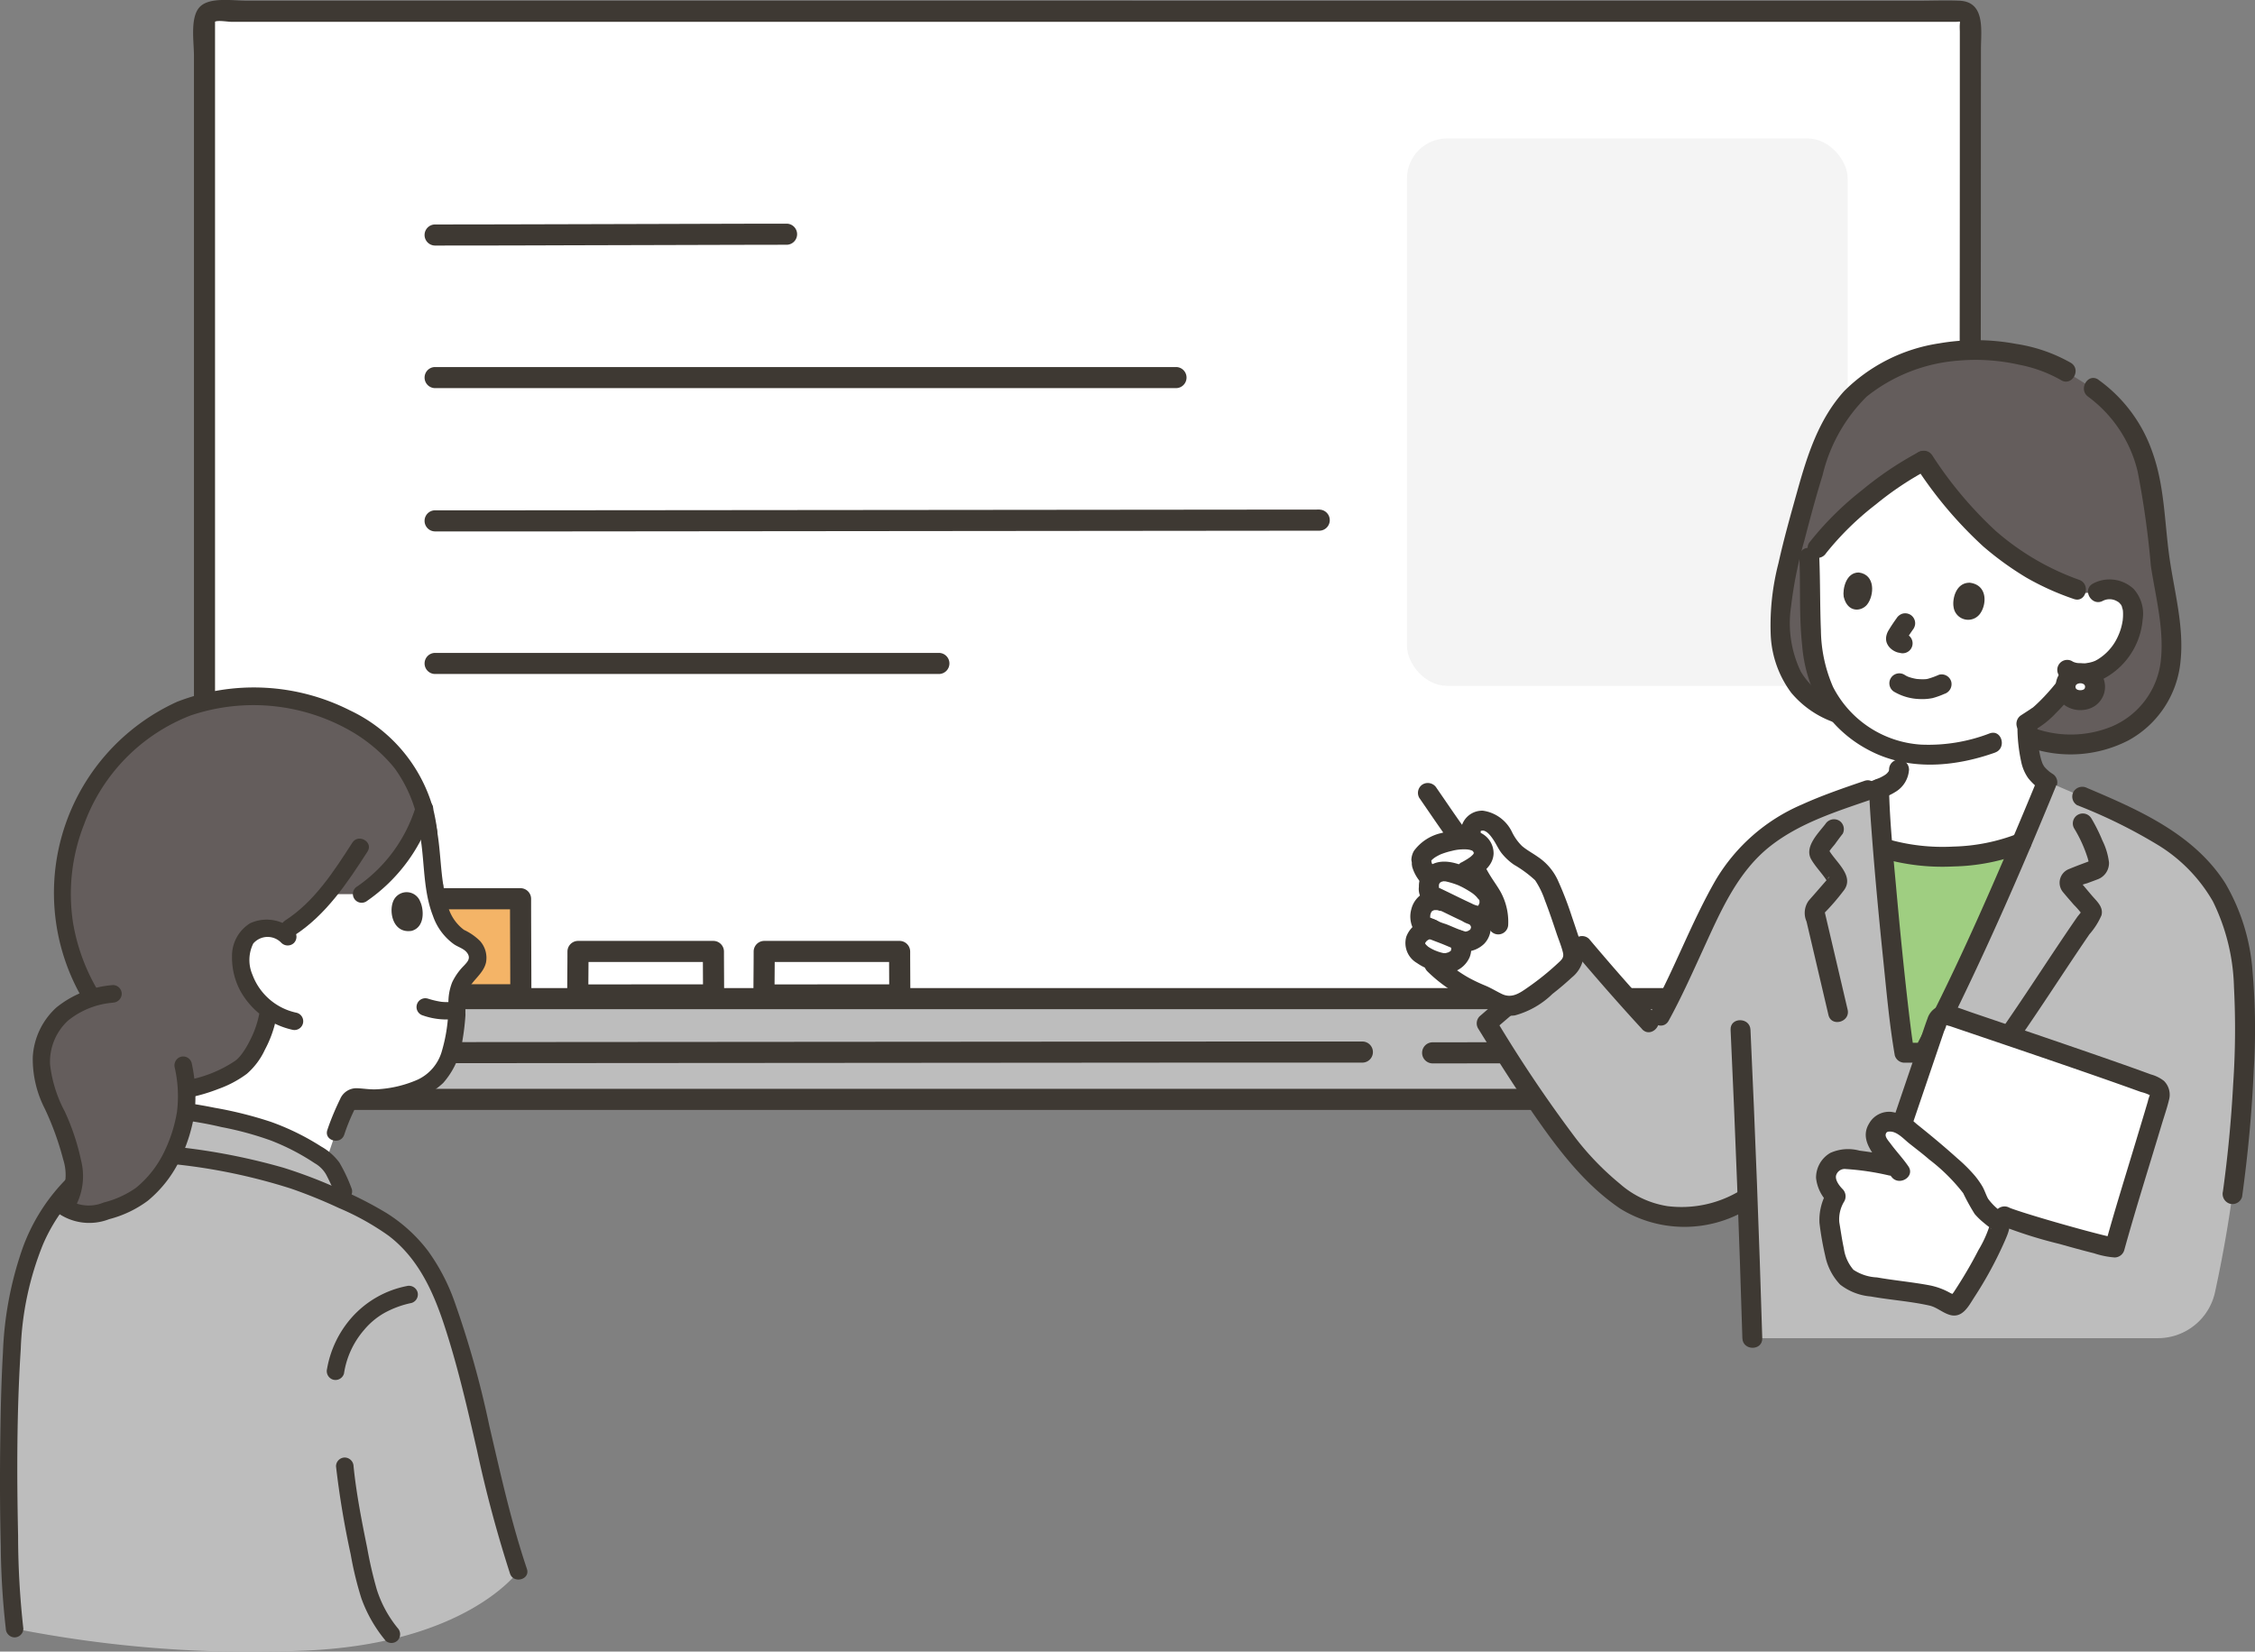 <svg xmlns="http://www.w3.org/2000/svg" width="168.856" height="123.705" viewBox="0 0 168.856 123.705">
  <rect x="0" y="0" width="168.856" height="123.705" fill="#808080" stroke="none"/>
  <g id="グループ_227" data-name="グループ 227" transform="translate(10747.355 -16294.994)">
    <path id="パス_2557" data-name="パス 2557" d="M37.492,197,138.4,197c0-2.246,0-4.784,0-7.541l-136.376.005c0,2.128-.032.36-.032,3.926H6.01c-.008.578-.017,1.722-.017,3.618l31.5,0Z" transform="translate(-10738.257 16180.337)" fill="#bdbdbd"/>
    <path id="パス_2558" data-name="パス 2558" d="M13.552,2.118h-.133a.747.747,0,0,0-.748.748V76.077c20.93,0,111.853,0,132.2,0,.011-23.441.032-68.044.035-73.218a.745.745,0,0,0-.746-.748l-130.6.011Z" transform="translate(-10744.714 16293.719)" fill="#fff"/>
    <path id="パス_2559" data-name="パス 2559" d="M12.154,74.784V2.066c0-.093,0-.188,0-.28-.006-.126.023-.178-.021-.152.222-.135.966,0,1.231,0H142.537c.289,0,.293-.095.268.172-.019.2,0,.417,0,.621q0,.869,0,1.739,0,2.556,0,5.112,0,7.641-.009,15.281-.005,9.373-.011,18.746-.006,9.168-.012,18.336,0,3.784-.005,7.568a.79.79,0,0,0,1.579,0q.006-8.463.011-16.926.006-9.607.012-19.213.005-8.758.01-17.516,0-5.935.007-11.871c0-1.376.353-3.545-1.605-3.628-1.018-.043-2.047,0-3.066,0H88.372L72,.05H14.471c-.984,0-2.705-.284-3.443.453-.763.763-.453,2.627-.453,3.636v70.64a.79.79,0,0,0,1.579,0Z" transform="translate(-10743.407 16294.993)" fill="#3e3933"/>
    <path id="パス_2560" data-name="パス 2560" d="M125.811,187.456H.822a.8.8,0,0,0-.79.79c0,1.309-.032,2.617-.032,3.926a.8.8,0,0,0,.79.79H4.8l-.79-.79c-.017,1.206-.017,2.412-.017,3.618a.8.8,0,0,0,.79.79H129.086a.79.79,0,0,0,0-1.579H4.781l.79.79c0-1.206,0-2.412.017-3.618a.8.8,0,0,0-.79-.79H.79l.79.79c0-1.309.031-2.617.032-3.926l-.79.79h124.99a.79.79,0,0,0,0-1.579Z" transform="translate(-10737.045 16181.548)" fill="#3e3933"/>
    <path id="パス_2561" data-name="パス 2561" d="M83.471,183.756c0-1.965.017-2.084.017-3.256,2.515,0,6.654,0,10.14,0,0,1.52.012,2.187.012,3.254-2.072,0-6.937.005-10.169.005Z" transform="translate(-10787.561 16185.759)" fill="#fff"/>
    <path id="パス_2562" data-name="パス 2562" d="M118.788,183.756c0-1.965.017-2.084.017-3.256,2.515,0,6.654,0,10.14,0,0,1.52.012,2.187.012,3.254-2.072,0-6.937.005-10.169.005Z" transform="translate(-10808.935 16185.759)" fill="#fff"/>
    <path id="パス_2563" data-name="パス 2563" d="M103.769,197.6l-3.008,0-6.262,0-8.687.006-10.364.008-11.271.008-11.459.009-10.771.008-9.365.007-7.19,0-4.245,0h-.505a.79.79,0,0,0,0,1.579l3.4,0,6.571,0,8.909-.006,10.5-.008,11.324-.008,11.427-.009,10.654-.008,9.164-.007,6.9,0,3.873,0h.4a.79.79,0,0,0,0-1.579Z" transform="translate(-10749.076 16175.406)" fill="#3e3933"/>
    <path id="パス_2624" data-name="パス 2624" d="M76.174,197.668H20.642a.79.79,0,0,0,0,1.579H76.174a.79.79,0,0,0,0-1.579Z" transform="translate(-10735.442 16124.818)" fill="#3e3933"/>
    <path id="パス_2626" data-name="パス 2626" d="M58.418,197.668H20.642a.79.79,0,0,0,0,1.579H58.418a.79.79,0,0,0,0-1.579Z" transform="translate(-10735.442 16146.23)" fill="#3e3933"/>
    <path id="パス_2625" data-name="パス 2625" d="M86.9,197.6c-1,0-51.2.049-61.509.056l-4.245,0h-.505a.79.79,0,0,0,0,1.579l3.4,0,6.571,0,55.887-.053h.4a.79.79,0,0,0,0-1.579Z" transform="translate(-10735.442 16135.562)" fill="#3e3933"/>
    <path id="パス_2564" data-name="パス 2564" d="M270.754,197.6c-3.04,0-6.08.012-9.12.02q-6.12.017-12.24.032-2.512.005-5.024.007a.79.79,0,0,0,0,1.579q5.091,0,10.181-.02,5.974-.015,11.947-.032,2.128-.005,4.255-.008A.79.79,0,0,0,270.754,197.6Z" transform="translate(-10884.475 16175.406)" fill="#3e3933"/>
    <path id="パス_2623" data-name="パス 2623" d="M270.754,197.6c-3.04,0-6.08.012-9.12.02q-6.12.017-12.24.032-2.512.005-5.024.007a.79.79,0,0,0,0,1.579q5.091,0,10.181-.02,5.974-.015,11.947-.032,2.128-.005,4.255-.008A.79.79,0,0,0,270.754,197.6Z" transform="translate(-10959.171 16114.148)" fill="#3e3933"/>
    <path id="パス_2565" data-name="パス 2565" d="M83.051,182.545c0-1.085.017-2.171.017-3.256l-.79.79q5.07,0,10.14,0l-.79-.79c0,1.085.011,2.169.012,3.254l.79-.79q-5.085,0-10.169.005a.79.79,0,0,0,0,1.579q5.085,0,10.169-.005a.8.8,0,0,0,.79-.79c0-1.085-.011-2.169-.012-3.254a.8.8,0,0,0-.79-.79q-5.07,0-10.14,0a.8.8,0,0,0-.79.79c0,1.085-.017,2.171-.017,3.256a.79.79,0,0,0,1.579,0" transform="translate(-10786.352 16186.971)" fill="#3e3933"/>
    <path id="パス_2566" data-name="パス 2566" d="M118.368,182.545c0-1.085.017-2.171.017-3.256l-.79.79q5.07,0,10.14,0l-.79-.79c0,1.085.011,2.169.012,3.254l.79-.79q-5.085,0-10.169.005a.79.79,0,0,0,0,1.579q5.085,0,10.169-.005a.8.8,0,0,0,.79-.79c0-1.085-.011-2.169-.012-3.254a.8.8,0,0,0-.79-.79q-5.07,0-10.14,0a.8.8,0,0,0-.79.79c0,1.085-.017,2.171-.017,3.256a.79.79,0,0,0,1.579,0" transform="translate(-10807.726 16186.971)" fill="#3e3933"/>
    <path id="パス_2567" data-name="パス 2567" d="M28.7,177.706c0-5.036.029-4.193.029-7.2,4.292,0,11.358-.008,17.311-.008,0,3.894.02,4.457.02,7.193-3.536,0-11.841.013-17.36.013Z" transform="translate(-10754.413 16191.809)" fill="#f4b467"/>
    <path id="パス_2568" data-name="パス 2568" d="M28.276,176.5c0-2.4.029-4.8.029-7.2l-.79.79q8.655,0,17.311-.008l-.79-.79c0,2.4.02,4.8.02,7.193l.79-.79q-8.68,0-17.36.013a.79.79,0,0,0,0,1.579q8.68,0,17.36-.013a.8.8,0,0,0,.79-.79c0-2.4-.02-4.8-.02-7.193a.8.8,0,0,0-.79-.79q-8.655,0-17.311.008a.8.8,0,0,0-.79.79c0,2.4-.029,4.8-.029,7.2a.79.79,0,0,0,1.579,0" transform="translate(-10753.201 16193.019)" fill="#3e3933"/>
    <path id="パス_2569" data-name="パス 2569" d="M45.417,176.476c0-5.838.007-4.861.007-8.344,1.028,0,2.72-.01,4.145-.01,0,4.515,0,5.167,0,8.339C48.727,176.461,46.738,176.476,45.417,176.476Z" transform="translate(-10764.531 16193.248)" fill="#fff"/>
    <path id="パス_2570" data-name="パス 2570" d="M45,175.266q0-4.172.007-8.344l-.79.79c1.382,0,2.764-.009,4.145-.01l-.79-.79q0,4.169,0,8.339l.79-.79c-1.386,0-2.772.015-4.157.015a.79.79,0,0,0,0,1.579c1.386,0,2.772-.015,4.157-.015a.8.8,0,0,0,.79-.79q0-4.169,0-8.339a.8.8,0,0,0-.79-.79c-1.382,0-2.764.009-4.145.01a.8.8,0,0,0-.79.79c0,2.781-.007,5.563-.007,8.344a.79.79,0,0,0,1.579,0" transform="translate(-10763.321 16194.459)" fill="#3e3933"/>
    <rect id="長方形_119" data-name="長方形 119" width="33" height="41" rx="3" transform="translate(-10642 16305.365)" fill="#f4f4f4"/>
    <g id="グループ_225" data-name="グループ 225" transform="translate(-10747.355 16346.491)">
      <path id="パス_730" data-name="パス 730" d="M261.872,107.113a11.919,11.919,0,0,0,2.6-4.413,13.955,13.955,0,0,1,.668,4.031c.206,1.966.483,4.693,2.358,5.535a1.842,1.842,0,0,1,.9.778c.5.948-.308,1.451-.789,2.055a3.022,3.022,0,0,0-.59,1.329,18.792,18.792,0,0,1-.188,2.869,7.967,7.967,0,0,1-.5,1.951,3.771,3.771,0,0,1-1.928,2.065,9.089,9.089,0,0,1-4.826.745.657.657,0,0,0-.745.444,17.405,17.405,0,0,0-.908,2.195l-.723,2.123a17.4,17.4,0,0,0-5.16-2.547,48.381,48.381,0,0,0-5.343-1.126,5.191,5.191,0,0,0,.093-.948c-.006-.212-.024-.463-.051-.733l.082-.016a9.756,9.756,0,0,0,4.315-1.9,8.239,8.239,0,0,0,1.678-3.49s0-.259,0-.587a4.743,4.743,0,0,1-1.967-3.239,2.756,2.756,0,0,1,.626-2.371,1.882,1.882,0,0,1,1.551-.436,2.123,2.123,0,0,1,.878.312,11.65,11.65,0,0,0,3.37-2.9h2.6A11.7,11.7,0,0,0,261.872,107.113Z" transform="translate(-232.777 -93.379)" fill="#fff"/>
      <path id="パス_757" data-name="パス 757" d="M237.872,209.6c-.664-4.972-.468-19.377-.061-22.444a27.45,27.45,0,0,1,1.179-5.553,13.3,13.3,0,0,1,8.2-8.376c1.1-1.936,1.774-2.459,2.689-2.43a39.62,39.62,0,0,1,6.163,1.209,17.123,17.123,0,0,1,5.27,2.635,7.455,7.455,0,0,1,1.181,2.218l.352.84q.451.212.918.44a11.293,11.293,0,0,1,5.909,5.915c1.54,3.39,2.876,9.468,3.968,14.259A61.628,61.628,0,0,0,275.6,205.3s-3.9,5.521-16.273,5.959a91.051,91.051,0,0,1-21.455-1.658Z" transform="translate(-236.78 -139.111)" fill="#bdbdbd"/>
      <path id="パス_759" data-name="パス 759" d="M277.768,77.006a12.614,12.614,0,0,1,6.978,4.843,11.193,11.193,0,0,1,1.321,2.943,11.924,11.924,0,0,1-4.662,6.332h-2.6a11.651,11.651,0,0,1-3.37,2.9,2.123,2.123,0,0,0-.878-.312,1.882,1.882,0,0,0-1.551.436,2.757,2.757,0,0,0-.626,2.371,4.742,4.742,0,0,0,1.967,3.239c0,.328,0,.587,0,.587a8.239,8.239,0,0,1-1.678,3.49,9.756,9.756,0,0,1-4.315,1.9l-.915.177c-.672-1.4-2.443-2.661-3.5-3.652a15.525,15.525,0,0,1-4.982-10.546,15.31,15.31,0,0,1,1.961-7.986c3.142-5.455,7.057-6.647,9.488-7.135a15.437,15.437,0,0,1,7.035.318c.11.03.22.06.327.092Z" transform="translate(-254.31 -75.668)" fill="#645d5c"/>
      <path id="パス_760" data-name="パス 760" d="M290.271,128.972a1.416,1.416,0,0,0-2.112.041,2.775,2.775,0,0,0-.062,2.336,4.515,4.515,0,0,0,3.32,2.853.657.657,0,0,1-.349,1.267,5.95,5.95,0,0,1-3.9-2.949,5.3,5.3,0,0,1-.6-2.564,2.858,2.858,0,0,1,1.359-2.462,2.951,2.951,0,0,1,3.276.549.662.662,0,0,1,0,.929.671.671,0,0,1-.929,0Z" transform="translate(-269.194 -109.839)" fill="#3e3933"/>
      <path id="パス_761" data-name="パス 761" d="M261.4,121.712c.266.551.378,1.9-.644,2.184-1.377.217-1.72-1.38-1.383-2.213a1.085,1.085,0,0,1,2.027.029Z" transform="translate(-229.932 -105.67)" fill="#3e3933"/>
      <path id="パス_762" data-name="パス 762" d="M244.742,126.953c.183-.553.4-1.094.635-1.626q.111-.249.23-.5c.024-.05.046-.1.073-.15.071-.127-.088.216.013-.023a1.321,1.321,0,0,1,1.283-.832c.49.021.957.107,1.454.081a8.7,8.7,0,0,0,3.093-.731,3.363,3.363,0,0,0,1.767-2.035,12.245,12.245,0,0,0,.521-3.623,4.069,4.069,0,0,1,.279-1.626,4.511,4.511,0,0,1,.886-1.251c.227-.247.479-.491.307-.836-.206-.413-.7-.52-1.053-.759a4.356,4.356,0,0,1-1.577-2.124c-.843-2.162-.566-4.543-1.114-6.766-.2-.82,1.064-1.171,1.267-.349.5,2.045.325,4.189.926,6.214a3.28,3.28,0,0,0,1.243,1.944,4.242,4.242,0,0,1,1.208.841,1.893,1.893,0,0,1,.441,1.6c-.218.952-1.222,1.416-1.459,2.369a9.459,9.459,0,0,0-.08,1.569,18.02,18.02,0,0,1-.232,1.942,5.987,5.987,0,0,1-1.439,3.149,5.692,5.692,0,0,1-2.658,1.4,9.52,9.52,0,0,1-3.689.323c-.221-.026-.123-.1-.22.118-.054.12-.115.237-.171.357a14.818,14.818,0,0,0-.667,1.67c-.264.8-1.533.456-1.267-.349Z" transform="translate(-220.231 -93.809)" fill="#3e3933"/>
      <path id="パス_763" data-name="パス 763" d="M283.349,85.166a10.286,10.286,0,0,0-1.838-4.741c-.072-.1.063.078-.018-.024l-.1-.127q-.136-.167-.28-.327c-.215-.24-.44-.471-.674-.692a12.223,12.223,0,0,0-1.975-1.514,14.676,14.676,0,0,0-12.281-1.325,13.794,13.794,0,0,0-7.947,8.1,14.238,14.238,0,0,0-.852,7.4,14.7,14.7,0,0,0,2.293,5.775,17.554,17.554,0,0,0,3.245,3.553,14,14,0,0,1,2.287,2.312,3.876,3.876,0,0,1,.745,2.618,14.44,14.44,0,0,1-.158,1.5.662.662,0,0,1-.808.459.673.673,0,0,1-.459-.808,10.878,10.878,0,0,0,.123-1.482c0-.095,0-.189,0-.284,0-.039,0-.079,0-.119-.009-.13.027.128,0-.033a2.2,2.2,0,0,0-.216-.624,8.692,8.692,0,0,0-2.166-2.379,20.48,20.48,0,0,1-3.578-3.84,15.723,15.723,0,0,1,6.507-23.184,15.934,15.934,0,0,1,12.929.654,11.605,11.605,0,0,1,6.21,7.3,14.984,14.984,0,0,1,.333,1.823.66.66,0,0,1-.657.657.674.674,0,0,1-.657-.657Z" transform="translate(-251.919 -74.32)" fill="#3e3933"/>
      <path id="パス_764" data-name="パス 764" d="M250.462,145.2a6.55,6.55,0,0,0,1.068.25l-.175-.023a4,4,0,0,0,1,.013l-.175.023c.081-.011.162-.025.243-.041a.657.657,0,0,1,.349,1.267,5.307,5.307,0,0,1-2.664-.222.657.657,0,0,1,.349-1.267Z" transform="translate(-218.435 -121.903)" fill="#3e3933"/>
      <path id="パス_765" data-name="パス 765" d="M268.076,263.615a10.474,10.474,0,0,1-1.794-3.145,25.556,25.556,0,0,1-.8-3.294,66.5,66.5,0,0,1-1.1-6.6.661.661,0,0,1,.657-.657.672.672,0,0,1,.657.657c.208,2.057.611,4.1,1.022,6.124a30.745,30.745,0,0,0,.725,3.13,8.74,8.74,0,0,0,1.554,2.86.677.677,0,0,1,0,.929.661.661,0,0,1-.929,0Z" transform="translate(-239.221 -192.245)" fill="#3e3933"/>
      <path id="パス_766" data-name="パス 766" d="M236.052,178.758a47.269,47.269,0,0,1,9.127,1.666,36.243,36.243,0,0,1,3.774,1.419,28.464,28.464,0,0,1,3.952,1.982A11.729,11.729,0,0,1,256,186.652a15.044,15.044,0,0,1,1.974,3.767,72.347,72.347,0,0,1,2.617,9.325c.843,3.611,1.631,7.206,2.816,10.725.27.8-1,1.148-1.267.349a94.912,94.912,0,0,1-2.46-9.182c-.726-3.173-1.454-6.361-2.474-9.455-.839-2.543-1.966-4.993-4.148-6.659a19.554,19.554,0,0,0-3.738-2.083,37.511,37.511,0,0,0-3.58-1.453,43.522,43.522,0,0,0-9.688-1.915.676.676,0,0,1-.657-.657.661.661,0,0,1,.657-.657Z" transform="translate(-223.952 -144.456)" fill="#3e3933"/>
      <path id="パス_767" data-name="パス 767" d="M275.413,171.046c.634-1.025,1.428-2.154,2.738-2.246a6.41,6.41,0,0,1,1.336.118c.623.09,1.242.2,1.858.325a29.524,29.524,0,0,1,4.206,1.052,18.61,18.61,0,0,1,3.789,1.86,4.262,4.262,0,0,1,1.347,1.192,11.906,11.906,0,0,1,.932,1.992.661.661,0,0,1-.459.808.674.674,0,0,1-.808-.459,13.448,13.448,0,0,0-.66-1.447,2.274,2.274,0,0,0-.848-.842,17.039,17.039,0,0,0-3.275-1.7,24.264,24.264,0,0,0-3.7-1.008,28.093,28.093,0,0,0-3.169-.559,2.837,2.837,0,0,0-.553-.019,1.213,1.213,0,0,0-.4.146,4.178,4.178,0,0,0-1.2,1.449c-.444.718-1.581.059-1.134-.663Z" transform="translate(-265.274 -137.766)" fill="#3e3933"/>
      <path id="パス_768" data-name="パス 768" d="M266.715,212.067a7.2,7.2,0,0,0-2.047.759,5.516,5.516,0,0,0-1.5,1.264,6.459,6.459,0,0,0-1.5,3.262.663.663,0,0,1-.808.459A.671.671,0,0,1,260.4,217a7.833,7.833,0,0,1,1.842-3.841,7.437,7.437,0,0,1,4.127-2.361.673.673,0,0,1,.808.459A.663.663,0,0,1,266.715,212.067Z" transform="translate(-235.91 -165.967)" fill="#3e3933"/>
      <path id="パス_769" data-name="パス 769" d="M335.345,178.958a12.957,12.957,0,0,0-6.239,6.556,22.948,22.948,0,0,0-1.654,7.794c-.3,4.657-.3,9.353-.2,14.017a63.093,63.093,0,0,0,.393,6.942.66.66,0,0,1-.657.657.674.674,0,0,1-.657-.657,58.761,58.761,0,0,1-.376-6.193c-.067-2.637-.072-5.276-.038-7.913.028-2.19.074-4.382.2-6.568a26.53,26.53,0,0,1,1.487-7.864,14.279,14.279,0,0,1,7.074-7.9.675.675,0,0,1,.9.236.662.662,0,0,1-.236.9Z" transform="translate(-325.897 -143.778)" fill="#3e3933"/>
      <path id="パス_770" data-name="パス 770" d="M262.842,100.856a12.727,12.727,0,0,1-4.977,6.765.657.657,0,1,1-.663-1.134,11.286,11.286,0,0,0,4.373-5.98c.246-.806,1.514-.462,1.267.349Z" transform="translate(-230.438 -91.598)" fill="#3e3933"/>
      <path id="パス_771" data-name="パス 771" d="M277.989,109.75c-1.517,2.356-3.11,4.756-5.507,6.3-.712.46-1.371-.677-.663-1.134,2.2-1.42,3.646-3.677,5.035-5.834C277.311,108.379,278.448,109.037,277.989,109.75Z" transform="translate(-250.468 -97.465)" fill="#3e3933"/>
      <path id="パス_772" data-name="パス 772" d="M299.942,148.294a8.6,8.6,0,0,1-.834,2.279,5.375,5.375,0,0,1-1.356,1.808,8.155,8.155,0,0,1-2.117,1.126,13.225,13.225,0,0,1-2.144.639.673.673,0,0,1-.808-.459.663.663,0,0,1,.459-.808,9.475,9.475,0,0,0,3.757-1.486c-.064.049.086-.072.084-.07.049-.042.1-.086.141-.133a3.11,3.11,0,0,0,.243-.282,6.7,6.7,0,0,0,.607-1,7.343,7.343,0,0,0,.7-1.966.663.663,0,0,1,.808-.459.671.671,0,0,1,.459.808Z" transform="translate(-279.273 -123.443)" fill="#3e3933"/>
      <path id="パス_773" data-name="パス 773" d="M318.338,144.2a6.294,6.294,0,0,0-4.319,2.056,5.305,5.305,0,0,0-.576,5.374c1.1,2.634,3.043,6.359,1.287,8.554,1.344,1.176,4.214-.024,5.172-.568a7.648,7.648,0,0,0,2.664-2.925,11.491,11.491,0,0,0,1.33-4.622,21.49,21.49,0,0,0-.3-2.526" transform="translate(-309.885 -121.249)" fill="#645d5c"/>
      <path id="パス_774" data-name="パス 774" d="M317.053,143.507a6.113,6.113,0,0,0-3.361,1.343,4.2,4.2,0,0,0-1.342,3.3,9.865,9.865,0,0,0,1.1,3.506,17.214,17.214,0,0,1,1.222,3.668,4.808,4.808,0,0,1-.664,3.847l-.1-.8a2.892,2.892,0,0,0,2.459.1,7.208,7.208,0,0,0,2.418-1.1,7.876,7.876,0,0,0,2.1-2.669,10.876,10.876,0,0,0,.966-3.009,9.557,9.557,0,0,0-.168-3.328.676.676,0,0,1,.459-.808.662.662,0,0,1,.808.459,11.724,11.724,0,0,1,.234,3.64,12.414,12.414,0,0,1-1.07,3.521,9.087,9.087,0,0,1-2.441,3.16,8.338,8.338,0,0,1-2.9,1.384,4.093,4.093,0,0,1-3.789-.425.655.655,0,0,1-.1-.8,3.769,3.769,0,0,0,.448-3.248,21.724,21.724,0,0,0-1.371-3.789,8.155,8.155,0,0,1-.907-3.885,5.43,5.43,0,0,1,1.759-3.7,7.678,7.678,0,0,1,4.245-1.688.66.66,0,0,1,.657.657.673.673,0,0,1-.657.657Z" transform="translate(-308.6 -119.9)" fill="#3e3933"/>
    </g>
    <g id="グループ_226" data-name="グループ 226" transform="translate(-10642.145 16320.474)">
      <path id="パス_2627" data-name="パス 2627" d="M35.731,31.046c3.17,1.066,6.988.36,9.058-2.417,1.816-2.436,1.371-5.209.952-8.009-.215-1.44-.533-2.841-.647-4.368a23.447,23.447,0,0,0-1.332-6.989A9.889,9.889,0,0,0,39.6,4.445l-1.38-.863-.3-.188a14.982,14.982,0,0,0-5.933-1.41,13.9,13.9,0,0,0-9.313,3.042c-1.905,1.86-2.742,3.766-3.758,7.381-.579,2.075-1.173,4.146-1.617,6.255a13.475,13.475,0,0,0-.116,6.462A5.933,5.933,0,0,0,21.17,29.18l14.56,1.866Z" transform="translate(11.262 -1.237)" fill="#645d5c"/>
      <path id="パス_2628" data-name="パス 2628" d="M20.447,7.731A11.133,11.133,0,0,1,24.5,13.168c.888,2.471.9,5.087,1.242,7.657.351,2.628,1.143,5.32.861,7.991a7.556,7.556,0,0,1-3.9,5.931,9.472,9.472,0,0,1-7.373.55c-.907-.3-.518-1.736.4-1.436a8.109,8.109,0,0,0,5.707-.146,6.081,6.081,0,0,0,3.676-4.825c.294-2.388-.368-4.846-.73-7.191a67,67,0,0,0-.995-7.108,9.794,9.794,0,0,0-3.686-5.575c-.787-.537-.043-1.828.752-1.286Z" transform="translate(31.467 -4.771)" fill="#3e3933"/>
      <path id="パス_2629" data-name="パス 2629" d="M38.272,53.532a13.4,13.4,0,0,0,2.156-.681c.683-1.6,1.325-3.142,1.9-4.549a2.633,2.633,0,0,1-1-1.069A5.262,5.262,0,0,1,41,45.971a13.472,13.472,0,0,1-.137-1.667v-.329l.844-.643a14.615,14.615,0,0,0,1.8-1.882s.529-.678.762-1.072l.157-.264a3.325,3.325,0,0,0,1.823-.211,4.567,4.567,0,0,0,1.9-1.873,4.256,4.256,0,0,0,.508-3.1,1.575,1.575,0,0,0-1.224-1.013,1.744,1.744,0,0,0-1.28.166,3.875,3.875,0,0,1-.556.041c-.3.008-.741.037-1.189.012l-.12-.271-.043-.1A17.068,17.068,0,0,1,41.6,32.6a22.239,22.239,0,0,1-5.81-4.753,40.758,40.758,0,0,1-2.681-3.622c-2.532,1.281-6.888,4.641-8.572,7.453.073,1.667.074,3.325.108,4.858a12.611,12.611,0,0,0,.921,4.8A7.125,7.125,0,0,0,27.1,43.587a8.963,8.963,0,0,0,4.154,2.405v1.349c.013.789-.831,1.231-1.5,1.46.018.892.125,2.5.281,4.445a14.045,14.045,0,0,0,5.2.636,14.447,14.447,0,0,0,3.03-.35Z" transform="translate(5.741 -15.205)" fill="#fff"/>
      <path id="パス_2630" data-name="パス 2630" d="M76.448,85.057a2.086,2.086,0,0,1-1.03,1.706,4.246,4.246,0,0,1-.828.4c-.056.022-.189.063-.059.015-.1.035-.191.082-.287.121q-.181.075-.365.144c-1.11.419-2.256.74-3.361,1.174a.75.75,0,0,1-.916-.52.762.762,0,0,1,.52-.916c.992-.39,2.018-.69,3.021-1.05.217-.078.433-.161.648-.245.192-.075-.137.06.04-.017.089-.038.179-.073.27-.108.052-.02.1-.039.156-.06-.125.052.02-.011.044-.023a3.632,3.632,0,0,0,.337-.187c.015-.009.159-.117.093-.063s.067-.064.079-.076.139-.173.055-.051c.025-.036.045-.074.069-.111.034-.067.039-.077.016-.03s-.02.037,0-.035l.014-.065q-.017.128-.01-.009a.745.745,0,0,1,1.489,0Z" transform="translate(-38.708 -52.921)" fill="#3e3933"/>
      <path id="パス_2631" data-name="パス 2631" d="M54.409,50.6c-.1-.572.165-1.827,1.222-1.806,1.379.178,1.264,1.72.711,2.384a1.1,1.1,0,0,1-1.933-.578Z" transform="translate(-13.335 -30.626)" fill="#3e3933"/>
      <path id="パス_2632" data-name="パス 2632" d="M77.01,48.557c-.089-.573.166-1.833,1.135-1.82,1.263.168,1.145,1.715.633,2.384-.42.548-1.473.665-1.767-.564Z" transform="translate(-44.163 -29.336)" fill="#3e3933"/>
      <path id="パス_2633" data-name="パス 2633" d="M70.418,56.081c-.114.158-.224.319-.332.481a3.594,3.594,0,0,0-.33.543l.075-.178a.451.451,0,0,0-.029.108l.026-.2a.223.223,0,0,0,0,.042l-.026-.2a.249.249,0,0,0,.015.059l-.075-.178a.161.161,0,0,0,.022.036l-.117-.151a.8.8,0,0,0,.108.108l-.151-.117a.572.572,0,0,0,.119.07l-.178-.075a1.736,1.736,0,0,0,.235.057.745.745,0,0,1-.4,1.436c-.067-.016-.137-.022-.2-.044a1.344,1.344,0,0,1-.533-.321,1.076,1.076,0,0,1-.268-.425.967.967,0,0,1-.015-.5,1.315,1.315,0,0,1,.184-.435c.179-.3.377-.59.581-.874a.805.805,0,0,1,.445-.342.761.761,0,0,1,.574.075.751.751,0,0,1,.342.445.73.73,0,0,1-.075.574Z" transform="translate(-32.319 -34.498)" fill="#3e3933"/>
      <path id="パス_2634" data-name="パス 2634" d="M39.5,66.733a13.182,13.182,0,0,1-1.942,2.417,6.822,6.822,0,0,1-1.106.948l-.7.455a.75.75,0,0,1-1.019-.267A.761.761,0,0,1,35,69.267l.672-.438a2.209,2.209,0,0,1,.246-.16q-.172.132-.05.028l.1-.087q.1-.087.192-.176.175-.165.344-.336.343-.347.662-.716c.1-.11.19-.222.283-.334.051-.062.251-.32.041-.044a11.435,11.435,0,0,0,.724-1.022.745.745,0,0,1,1.286.751Z" transform="translate(11.146 -41.183)" fill="#3e3933"/>
      <path id="パス_2635" data-name="パス 2635" d="M65.565,57.112c-3.1,1.1-6.592,1.388-9.569-.248a9.424,9.424,0,0,1-3.45-3.184,10.89,10.89,0,0,1-1.424-4.592c-.239-2.181-.115-4.4-.207-6.6-.04-.958,1.449-.956,1.489,0,.076,1.815.047,3.633.122,5.447a10.953,10.953,0,0,0,.908,4.258,7.969,7.969,0,0,0,6.594,4.321,12.749,12.749,0,0,0,5.14-.843c.9-.321,1.294,1.117.4,1.436Z" transform="translate(-21.385 -26.221)" fill="#3e3933"/>
      <path id="パス_2636" data-name="パス 2636" d="M25.209,48.446a2.642,2.642,0,0,1,3.051.4,2.781,2.781,0,0,1,.672,2.3,5.524,5.524,0,0,1-2.957,4.441,3.527,3.527,0,0,1-3.077-.046.745.745,0,0,1,.752-1.286.682.682,0,0,0,.2.093c.054.016.108.031.163.042.093.015.111.02.053.014a2.721,2.721,0,0,0,.669,0c-.108.012.157-.028.185-.034.089-.019.178-.041.265-.067.046-.014.283-.114.081-.018q.156-.074.306-.162a3.86,3.86,0,0,0,1.5-1.7,4.262,4.262,0,0,0,.363-1.2q0,.074.009-.069c.006-.059.011-.117.015-.176.007-.114.009-.229.005-.344,0-.055-.005-.111-.01-.166.012.064.01.051-.006-.04s-.06-.194-.076-.292.092.149-.01-.019c-.037-.06-.069-.122-.111-.179.106.149-.061-.052-.092-.079-.064-.055-.07-.06-.019-.015-.044-.029-.088-.056-.134-.081a1.1,1.1,0,0,0-1.045-.029c-.842.459-1.594-.827-.752-1.286Z" transform="translate(26.3 -30.213)" fill="#3e3933"/>
      <path id="パス_2637" data-name="パス 2637" d="M62.15,67.2c.044.027.088.052.134.076.029.015.063.027.09.044.075.047-.148-.057-.063-.026.117.044.233.085.353.117a3.738,3.738,0,0,0,.383.081c.025,0,.137.021.017,0s-.008,0,.017,0c.07.007.139.012.209.015a3.5,3.5,0,0,0,.365,0l.11-.009c.027,0,.134-.016.008,0s.051-.011.087-.019a6.111,6.111,0,0,0,.839-.306.748.748,0,0,1,.916.52.765.765,0,0,1-.52.916,5.72,5.72,0,0,1-.879.314,3.886,3.886,0,0,1-.972.071,3.982,3.982,0,0,1-1.845-.512A.745.745,0,1,1,62.15,67.2Z" transform="translate(-24.714 -42.114)" fill="#3e3933"/>
      <path id="パス_2638" data-name="パス 2638" d="M33.276,67.032a1.036,1.036,0,0,0-1.1,1,1.019,1.019,0,0,0,1.1,1.016,1.008,1.008,0,0,0,1.1-1.016,1.036,1.036,0,0,0-1.105-1Z" transform="translate(17.286 -42.075)" fill="#fff"/>
      <path id="パス_2639" data-name="パス 2639" d="M32.007,66.517c-.055,0-.109,0-.164.01l.2-.026a1.311,1.311,0,0,0-.325.087l.178-.075a1.2,1.2,0,0,0-.245.146l.151-.117a1.133,1.133,0,0,0-.173.175l.117-.151a1.072,1.072,0,0,0-.122.208L31.7,66.6a1.059,1.059,0,0,0-.066.233l.026-.2a1.145,1.145,0,0,0,0,.283l-.026-.2a1.1,1.1,0,0,0,.073.266l-.075-.178a1.031,1.031,0,0,0,.121.2l-.117-.151a1.071,1.071,0,0,0,.169.168l-.151-.117a1.152,1.152,0,0,0,.236.136l-.178-.075a1.327,1.327,0,0,0,.309.082l-.2-.026a1.563,1.563,0,0,0,.378,0l-.2.026a1.334,1.334,0,0,0,.31-.08l-.178.075a1.119,1.119,0,0,0,.233-.133l-.151.117a1.054,1.054,0,0,0,.166-.163l-.117.151a1.019,1.019,0,0,0,.13-.223l-.075.178a1.132,1.132,0,0,0,.067-.262l-.026.2a1.164,1.164,0,0,0,0-.281l.026.2a1.041,1.041,0,0,0-.066-.234l.075.178a1.089,1.089,0,0,0-.122-.209l.117.151a1.115,1.115,0,0,0-.173-.175l.151.117a1.214,1.214,0,0,0-.245-.145l.178.075a1.307,1.307,0,0,0-.325-.086l.2.026c-.055-.006-.109-.009-.164-.01a.745.745,0,1,1,0-1.489,1.926,1.926,0,0,1,1.053.3,1.842,1.842,0,0,1,.714.92,1.728,1.728,0,0,1,.011,1.035,1.753,1.753,0,0,1-.668.919,1.9,1.9,0,0,1-.981.321,2.03,2.03,0,0,1-1.064-.22,1.638,1.638,0,0,1-.707-.7,1.868,1.868,0,0,1-.168-1.185,1.618,1.618,0,0,1,.55-.933,1.99,1.99,0,0,1,1.261-.461.745.745,0,1,1,0,1.489Z" transform="translate(18.554 -40.816)" fill="#3e3933"/>
      <path id="パス_2640" data-name="パス 2640" d="M40.972,28.661A7.355,7.355,0,0,1,37.649,26.4a7.826,7.826,0,0,1-1.531-4.375A18.588,18.588,0,0,1,36.7,16.7c.409-1.84.923-3.654,1.43-5.469.744-2.663,1.6-5.328,3.489-7.417A12.756,12.756,0,0,1,48.719.24a16.222,16.222,0,0,1,5.776.039A11.867,11.867,0,0,1,58.6,1.7c.811.507.064,1.8-.752,1.286a10.149,10.149,0,0,0-3.11-1.144,14.828,14.828,0,0,0-4.564-.311,12.5,12.5,0,0,0-6.863,2.69,12.284,12.284,0,0,0-3.31,5.9c-.5,1.612-.936,3.245-1.36,4.878a31.355,31.355,0,0,0-1,4.965,8.376,8.376,0,0,0,.735,4.866,5.5,5.5,0,0,0,2.993,2.391c.892.327.507,1.767-.4,1.436Z" transform="translate(-8.737 0)" fill="#3e3933"/>
      <path id="パス_2641" data-name="パス 2641" d="M35.437,22.573A29.451,29.451,0,0,0,40.2,28.25a19.354,19.354,0,0,0,6.241,3.658c.9.322.509,1.761-.4,1.436a20.08,20.08,0,0,1-3.55-1.6,23.32,23.32,0,0,1-3.222-2.33,30.764,30.764,0,0,1-5.117-6.087c-.546-.79.744-1.536,1.286-.752Z" transform="translate(4.034 -13.96)" fill="#3e3933"/>
      <path id="パス_2642" data-name="パス 2642" d="M73.724,23.673a23.651,23.651,0,0,0-3.933,2.619,21.783,21.783,0,0,0-3.73,3.653.769.769,0,0,1-1.019.267.75.75,0,0,1-.267-1.019,23.2,23.2,0,0,1,3.963-3.955,25.461,25.461,0,0,1,4.234-2.852c.851-.438,1.605.847.752,1.286Z" transform="translate(-34.53 -13.995)" fill="#3e3933"/>
      <path id="パス_2643" data-name="パス 2643" d="M41.31,76.9c.012.341.027.682.059,1.021.007.075.015.151.024.226.007.057.033.26.01.1.027.2.059.4.1.59a4.935,4.935,0,0,0,.153.56c.016.046.035.09.05.136.036.112-.049-.083,0,0,.038.064.07.13.111.192.01.015.086.112.028.042s.027.027.038.039c.056.062.115.121.176.178s.132.116.2.172c.087.072-.086-.054.013.008.049.031.1.068.144.1a.745.745,0,1,1-.751,1.286,4.342,4.342,0,0,1-1.047-.956,3.277,3.277,0,0,1-.516-1.217,12.329,12.329,0,0,1-.28-2.471.751.751,0,0,1,.745-.745.76.76,0,0,1,.745.745Z" transform="translate(6.036 -47.802)" fill="#3e3933"/>
      <path id="パス_2644" data-name="パス 2644" d="M42.682,91.915c.464-1.1.9-2.161,1.31-3.155,4.763,2.194,10.6,3.834,13.18,8.863,1.561,3.038,1.68,7.067,1.608,10.527a98.1,98.1,0,0,1-2.224,18.859,4.375,4.375,0,0,1-4.27,3.455H21.907q-.158-5.259-.355-10.516l-.379.222a8.958,8.958,0,0,1-7.327.737c-2.074-.812-4.546-3.377-5.886-5.157a106.3,106.3,0,0,1-5.942-8.872c1.958-1.7,5.693-4.728,7.149-5.793.953,1.132,4.192,4.814,5.015,5.7l.346.375.473-.855c1.738-3.141,3.048-6.765,4.89-9.926,2.6-4.46,6.818-5.622,11.508-7.253.02,3,1.368,16.933,1.9,19.957h1.455c2.594-4.894,5.581-11.584,7.933-17.171Z" transform="translate(4.098 -55.713)" fill="#bdbdbd"/>
      <path id="パス_2645" data-name="パス 2645" d="M51.663,113.588c1.92-3.9,3.929-8.4,5.665-12.473a14,14,0,0,1-5.186,1.031A14.072,14.072,0,0,1,47,101.531l-.062-.018c.429,5.336,1.234,13.155,1.613,15.33h1.455c.538-1.016,1.094-2.109,1.656-3.253Z" transform="translate(-11.16 -63.468)" fill="#9fce81"/>
      <path id="パス_2646" data-name="パス 2646" d="M53.911,88.128c-2.226,5.43-4.56,10.823-7.115,16.107-.689,1.424-1.4,2.84-2.137,4.239a.742.742,0,0,1-.643.369H42.559a.753.753,0,0,1-.718-.547c-.411-2.375-.621-4.8-.868-7.191-.319-3.1-.611-6.194-.847-9.3-.088-1.161-.18-2.324-.206-3.487a.745.745,0,0,1,1.489,0c.053,2.423.3,4.851.521,7.263.274,3.062.575,6.123.929,9.177q.113.971.238,1.941l.018.137c-.023-.173.014.1.018.127q.025.177.051.354c.029.193.058.386.092.579l-.718-.547h1.455l-.643.369c2.707-5.117,5.061-10.425,7.329-15.747q.9-2.115,1.773-4.243a.768.768,0,0,1,.916-.52.75.75,0,0,1,.52.916Z" transform="translate(-5.168 -54.725)" fill="#3e3933"/>
      <path id="パス_2647" data-name="パス 2647" d="M84.692,97.468c-.189.245-.375.493-.554.745-.086.121-.464.52-.459.648l-.1-.376c.472,1.023,2.153,2.1,1.155,3.283a16.585,16.585,0,0,1-1.463,1.68c-.02.018-.043.067-.068.078q.111-.556.156-.247l.044.189.176.749.459,1.956,1.041,4.445c.218.932-1.217,1.33-1.436.4q-.819-3.5-1.641-7a1.578,1.578,0,0,1,.145-1.537c.132-.161.273-.314.41-.471l.761-.874.276-.316c.029-.034.057-.07.088-.1.127-.128-.12.024-.1.155l.1.376c-.342-.682-.95-1.226-1.33-1.888-.533-.926.528-1.954,1.059-2.642a.77.77,0,0,1,1.019-.267.75.75,0,0,1,.267,1.019Z" transform="translate(-51.938 -60.476)" fill="#3e3933"/>
      <path id="パス_2648" data-name="パス 2648" d="M35.888,95.579a12.565,12.565,0,0,1,.833,1.671,5.055,5.055,0,0,1,.493,1.645,1.3,1.3,0,0,1-.875,1.267c-.254.1-.515.192-.771.289a2.728,2.728,0,0,0-.76.313l.191-.329q-.133-.35,0-.167l.154.178.208.246c.192.227.382.456.576.682.36.421.877.852.713,1.474a5.4,5.4,0,0,1-.907,1.426q-.5.731-.993,1.468c-1.327,1.983-2.626,3.985-3.981,5.949-.541.784-1.832.04-1.286-.752.989-1.435,1.951-2.888,2.913-4.342q.695-1.05,1.4-2.1.331-.491.665-.98.193-.282.388-.563c.04-.057.337-.407.335-.436l.1.376a6.2,6.2,0,0,0-.712-.843c-.256-.3-.525-.6-.776-.908a1.1,1.1,0,0,1,.442-1.768c.36-.151.725-.29,1.091-.427l.312-.116q.267-.166.09.119c-.008,0-.109-.369-.115-.388A10.052,10.052,0,0,0,34.6,96.33a.745.745,0,0,1,1.286-.752Z" transform="translate(15.5 -59.77)" fill="#3e3933"/>
      <path id="パス_2649" data-name="パス 2649" d="M45.868,99.54a14.885,14.885,0,0,0,5.03.587,14.175,14.175,0,0,0,4.9-1,.75.75,0,0,1,.916.52.763.763,0,0,1-.52.916,15.385,15.385,0,0,1-5.291,1.053,16.191,16.191,0,0,1-5.427-.64c-.912-.284-.523-1.722.4-1.436Z" transform="translate(-9.83 -62.197)" fill="#3e3933"/>
      <path id="パス_2650" data-name="パス 2650" d="M1.114,89.952c3.874,1.641,7.988,3.44,10.337,7.13a15.237,15.237,0,0,1,2.046,6.654,49.419,49.419,0,0,1,.087,7.312c-.137,3.186-.437,6.361-.873,9.519a.749.749,0,0,1-.916.52.765.765,0,0,1-.52-.916q.551-3.993.766-8.022a61,61,0,0,0,.06-7.315,15.369,15.369,0,0,0-1.578-6.393,11.891,11.891,0,0,0-4.018-4.164A38.577,38.577,0,0,0,.362,91.239.749.749,0,0,1,.095,90.22a.765.765,0,0,1,1.019-.267Z" transform="translate(49.969 -56.407)" fill="#3e3933"/>
      <path id="パス_2651" data-name="パス 2651" d="M100.585,137.525q.534,11.545.882,23.1c.029.959-1.461.958-1.489,0q-.347-11.552-.882-23.1c-.044-.958,1.445-.956,1.489,0" transform="translate(-74.718 -85.872)" fill="#3e3933"/>
      <path id="パス_2652" data-name="パス 2652" d="M92.541,90.013c-2.568.881-5.255,1.738-7.423,3.433-2.5,1.952-3.766,4.95-5.055,7.755-.825,1.8-1.629,3.606-2.582,5.341-.462.84-1.748.089-1.286-.752,1.752-3.186,2.99-6.629,4.806-9.782a13.82,13.82,0,0,1,6.45-5.654c1.525-.693,3.111-1.234,4.694-1.777.908-.312,1.3,1.126.4,1.436Z" transform="translate(-57.74 -55.57)" fill="#3e3933"/>
      <path id="パス_2653" data-name="パス 2653" d="M113.464,126.834c-1.715-1.859-3.384-3.771-5.015-5.7l.9.117c-2.416,1.773-4.733,3.716-7,5.677l.117-.9a100.354,100.354,0,0,0,6.043,9,20.994,20.994,0,0,0,3.277,3.378,7.036,7.036,0,0,0,3.579,1.688,8.463,8.463,0,0,0,5.239-1.045.745.745,0,0,1,.752,1.286,9.158,9.158,0,0,1-9.516-.044c-3.012-2.032-5.146-5.1-7.161-8.054-1.217-1.787-2.363-3.62-3.5-5.461a.752.752,0,0,1,.117-.9c2.361-2.044,4.781-4.061,7.3-5.91a.743.743,0,0,1,.9.117c1.631,1.933,3.3,3.845,5.015,5.7.649.7-.4,1.759-1.053,1.053Z" transform="translate(-95.712 -75.232)" fill="#3e3933"/>
      <path id="パス_2654" data-name="パス 2654" d="M141.093,97.728c0,.093-.007.222-.011.378a2.873,2.873,0,0,0-.675-.025c-1.574.111-3.131.865-2.985,1.656a2.136,2.136,0,0,0,.679,1.253c-.2.335-.2,1.153.051,1.264l.3.359a1.043,1.043,0,0,0-.97.55,1.123,1.123,0,0,0,.615,1.556l.192.074-.124-.01c-.681-.056-1.407.718-1.209,1.275a1.836,1.836,0,0,0,1,.923,10.172,10.172,0,0,0,3.483,2.525c.321.141.649.265.964.42a5.674,5.674,0,0,1,.687.4,1.919,1.919,0,0,0,2.168-.019c1.056-.735,2.176-1.621,3.155-2.449a1.228,1.228,0,0,0,.368-1.328c-.928-2.773-1.734-5.377-2.441-6.03-.982-.907-2.046-1.146-2.6-2.254-.388-.77-1.1-1.73-1.977-1.559a.812.812,0,0,0-.659.876s0,.061-.006.17Z" transform="translate(-136.177 -60.673)" fill="#fff"/>
      <path id="パス_2655" data-name="パス 2655" d="M162.133,117.5a1.729,1.729,0,0,1,.35,1.818,1.98,1.98,0,0,1-1.852,1.19,3.2,3.2,0,0,1-1.152-.265,4.1,4.1,0,0,1-.94-.487,1.73,1.73,0,0,1-.8-1.969,2.018,2.018,0,0,1,1.893-1.315.745.745,0,1,1,0,1.489c-.048,0-.1,0-.146,0-.072,0,.089-.009.094-.012-.011.01-.048.009-.062.014a.576.576,0,0,1-.061.018c-.112.026.042-.014.058-.029a.854.854,0,0,1-.135.07c-.025.015-.048.033-.074.047-.066.036.063-.052.063-.051-.029.031-.067.057-.1.086s-.067.076-.1.111c-.053.051.051-.064.052-.067,0,.025-.043.066-.056.087s-.076.157-.025.037,0,.024-.011.058c-.036.11,0-.163.008-.051a.332.332,0,0,1,0,.054c-.006.086-.043-.189-.006-.074s-.077-.129-.007-.014l.087.142c.042.066-.039-.054-.042-.055.013,0,.039.044.05.055.046.049.1.09.145.137s-.053-.04-.052-.038a.421.421,0,0,0,.083.059c.042.029.085.056.129.082a3.164,3.164,0,0,0,.312.161,1.034,1.034,0,0,0,.109.048c-.006,0-.121-.048-.041-.018.055.021.111.044.166.064a3.011,3.011,0,0,0,.425.123l.086.016c.09.018-.052-.011-.053-.008s.166,0,.173,0a.646.646,0,0,1,.07-.006c-.005,0-.153.033-.079.007s.127-.038.189-.054-.058.025-.063.029a.37.37,0,0,1,.067-.032c.051-.026.1-.056.148-.086.113-.068-.091.093,0,0,.02-.021.043-.042.064-.063.08-.075-.04.035-.042.06a.17.17,0,0,1,.025-.04c.04-.062.007-.1-.025.071.007-.041.028-.082.037-.122,0-.019.007-.037.012-.055.033-.131,0,.14-.008.063,0-.046.006-.093.005-.139,0-.026,0-.053,0-.08,0-.1,0,.062.012.081a.841.841,0,0,1-.036-.147c-.026-.1.087.153.009.032-.047-.072.125.118.057.07-.02-.014-.039-.039-.058-.055a.747.747,0,0,1,0-1.053.765.765,0,0,1,1.053,0Z" transform="translate(-157.645 -73.103)" fill="#3e3933"/>
      <path id="パス_2656" data-name="パス 2656" d="M155.82,112.169l-.141-.029c.015,0,.114,0,.031.006s-.144,0-.216,0c-.165,0,.031,0,.03,0a.489.489,0,0,0-.1.026c-.022,0-.105.014-.007,0s-.007.005-.045.028a.526.526,0,0,1-.061.039c-.078.034.077-.1.041-.027a.262.262,0,0,1-.05.05c-.1.091.039-.029.028-.042s-.071.126-.083.139c-.059.065.041-.14.019-.049-.008.032-.022.063-.031.094a.684.684,0,0,0-.042.175s.01-.163.006-.042c0,.035,0,.069-.005.1s0,.051,0,.077v.026c.006.067.005.067,0,0,.023-.046-.018-.067,0,0,.009.028.035.163.007.042-.02-.087-.019-.041,0-.01-.1-.154-.075-.085-.037-.051-.007-.006-.145-.117-.048-.043-.014-.011-.12-.044-.025-.012a6.806,6.806,0,0,1,.635.279c.089.041.177.082.267.121-.107-.046.094.035.125.046.1.035.2.063.3.1.208.08.413.172.619.257a6.961,6.961,0,0,0,.684.253c.047.014.094.024.141.038a.4.4,0,0,1,.073.015c.009.005-.184-.019-.117-.016.137.006-.014-.009-.021.014,0,0,.3-.083.193-.047-.083.03.009,0,.023-.012.042-.023.089-.057.133-.076.07-.031-.014.016-.028.028.036-.031.07-.07.107-.1.083-.065-.079.1-.014.018s-.031-.081,0,.029a.872.872,0,0,1,.047-.174c-.018.012-.005.19-.011.055,0-.032,0-.067,0-.1,0-.122-.006.055.007.045a.471.471,0,0,0-.027-.1c-.031-.124,0,0,.012.023-.01-.016-.088-.16-.038-.077s-.009-.012-.021-.024a2.035,2.035,0,0,0-.152-.142.748.748,0,0,1,0-1.053.764.764,0,0,1,1.053,0,1.778,1.778,0,0,1,.16,2.6,2.086,2.086,0,0,1-1.363.59,2.636,2.636,0,0,1-.916-.218c-.287-.109-.567-.235-.852-.35-.377-.152-.76-.279-1.13-.451l-.275-.126c-.23-.1.061.026-.079-.033a2.49,2.49,0,0,1-.256-.108,1.191,1.191,0,0,1-.49-.518,2.04,2.04,0,0,1-.1-1.365,1.9,1.9,0,0,1,.8-1.142,2.118,2.118,0,0,1,1.64-.2.75.75,0,0,1,.52.916.761.761,0,0,1-.916.52Z" transform="translate(-153.311 -69.458)" fill="#3e3933"/>
      <path id="パス_2657" data-name="パス 2657" d="M155.182,109.345c-.863-.4-1.706-.834-2.568-1.231a1.332,1.332,0,0,1-.659-1.328,1.862,1.862,0,0,1,.618-1.442c1-.822,2.344-.338,3.369.183.9.459,1.988,1.213,2.04,2.327a1.881,1.881,0,0,1-.837,1.648,2.074,2.074,0,0,1-1.964-.158.748.748,0,0,1-.267-1.019.766.766,0,0,1,1.019-.267l.089.041c.009,0,.171.066.063.028s.024.007.047.015c.048.017.1.033.144.046s.079.018.118.028c-.021-.006-.162-.028-.019-.006s0-.015-.023.014c.067-.02.075-.019.023,0s-.046.022.018-.012c-.124.083,0-.013.049-.065-.109.124-.04.054-.024.017,0-.007.085-.17.036-.06-.042.094,0-.016.011-.042s.045-.11.034-.136c0,0-.005.188-.007.033,0-.044-.006-.093,0-.137.01-.1.042.174,0,.014-.03-.107.028.014.021.032.016-.038-.108-.168-.131-.2.079.116-.075-.086-.106-.12a2.684,2.684,0,0,0-.2-.189s-.155-.123-.069-.058-.036-.024-.053-.036c-.083-.058-.169-.114-.255-.167-.165-.1-.335-.2-.508-.288-.077-.039-.156-.075-.234-.113-.188-.091.085.03-.034-.016l-.124-.049a6.173,6.173,0,0,0-.632-.2c-.1-.025-.195-.046-.292-.069.165.04-.042.008-.1.009-.141,0-.011,0,.017,0-.047.013-.1.031-.146.039-.1.017.1-.061.011-.007-.018.011-.182.109-.1.052s-.018.026-.036.038c-.075.049.065-.134-.012.011,0,.007-.051.088-.049.089.019.007.054-.188.027-.05-.011.056-.058.143-.044.2-.023-.086.009-.122.009-.038,0,.054,0,.107,0,.161,0,.035,0,.069.005.1,0,.164-.038-.119,0-.029a.4.4,0,0,1,.022.085c.012.092-.071-.146-.03-.072.026.045-.13-.19-.172-.171a.654.654,0,0,1,.1.045l.243.114c.777.368,1.543.759,2.325,1.117a.748.748,0,0,1,.267,1.019.766.766,0,0,1-1.019.267Z" transform="translate(-150.916 -65.845)" fill="#3e3933"/>
      <path id="パス_2658" data-name="パス 2658" d="M137.813,96.3a1.6,1.6,0,0,1,1.65-1.64,2.854,2.854,0,0,1,2.188,1.609,3.75,3.75,0,0,0,.741,1.034c.364.312.8.537,1.187.814a4.225,4.225,0,0,1,1.483,1.719,25.62,25.62,0,0,1,1.061,2.741c.187.545.368,1.092.55,1.639a3.142,3.142,0,0,1,.269,1.695,2.355,2.355,0,0,1-.811,1.236q-.7.65-1.457,1.238a6.437,6.437,0,0,1-2.817,1.61,2.873,2.873,0,0,1-1.723-.321c-.559-.294-1.11-.558-1.687-.818a11.006,11.006,0,0,1-3.125-2.149c-.69-.668.364-1.72,1.053-1.053a9.723,9.723,0,0,0,2.1,1.557,12.94,12.94,0,0,0,1.189.558c.425.179.806.417,1.219.617.781.379,1.4-.107,2.03-.545a19.976,19.976,0,0,0,2.162-1.749c.273-.253.478-.412.387-.8-.115-.485-.321-.968-.48-1.441-.276-.826-.553-1.653-.868-2.465a6.417,6.417,0,0,0-.738-1.515,8.826,8.826,0,0,0-1.581-1.164,4.308,4.308,0,0,1-.943-.884c-.246-.326-.4-.7-.634-1.036-.16-.232-.418-.583-.719-.636-.076-.013-.278.054-.164-.02-.043.028-.035.157-.035.162C139.253,97.257,137.763,97.263,137.813,96.3Z" transform="translate(-133.636 -59.418)" fill="#3e3933"/>
      <path id="パス_2659" data-name="パス 2659" d="M151.656,104.541q.05.125.012.034c.02.047.042.093.064.139q.066.139.14.274c.1.182.207.358.318.533.222.349.467.687.672,1.047a4.674,4.674,0,0,1,.588,2.5.745.745,0,0,1-1.489,0,3.114,3.114,0,0,0-.5-1.946,12.92,12.92,0,0,1-1.237-2.187.748.748,0,0,1,.52-.916.765.765,0,0,1,.916.52Z" transform="translate(-145.725 -65.278)" fill="#3e3933"/>
      <path id="パス_2660" data-name="パス 2660" d="M156.8,100.907c.154-.083.306-.169.453-.264.068-.044.134-.089.2-.136.011-.007.092-.074.024-.017s.057-.051.059-.053c.039-.035.077-.071.113-.108s.155-.152.061-.066,0-.013.022-.045.048-.112,0,0c-.056.149,0,.013-.006.005a.2.2,0,0,1,.014-.05c.032-.071-.072-.052-.01.1a.338.338,0,0,1,0-.1c.014-.095.051.186.007.051-.012-.036-.025-.077-.033-.114-.023-.1.088.158.012.031a.356.356,0,0,1-.027-.051c-.04-.1-.014.089.047.05,0,0-.082-.086-.088-.093-.025-.028-.039-.067.005,0s0,0-.043-.02c-.078-.044-.119-.038-.01-.011-.064-.016-.127-.042-.192-.058-.043-.01-.24-.031-.086-.021-.083-.005-.166-.013-.25-.013a3.51,3.51,0,0,0-.983.115c-.162.036-.324.08-.482.13q-.106.034-.21.071l-.135.051c.071-.028.032-.015-.016.007a3.778,3.778,0,0,0-.377.2c-.06.036-.116.079-.176.116.129-.081-.016.016-.061.06-.018.018-.035.037-.054.055s-.023.024-.033.037c-.026.031-.022.025.013-.019.044-.01.033-.06,0,0-.012.024-.063.145-.023.027s.012-.032.007-.011c-.029.127,0-.151,0-.059a.46.46,0,0,0,0,.06l-.018-.118.026.2c-.021-.168,0,.01.022.076.008.026.021.054.026.08.018.086-.079-.14.008.011.039.067.076.133.118.2a1.751,1.751,0,0,0,.145.2.763.763,0,0,1,0,1.053.753.753,0,0,1-1.053,0,3.07,3.07,0,0,1-.7-1.223c-.01-.045-.017-.091-.023-.137l-.013-.1c-.018-.133-.018-.132,0,0,.029-.07-.033-.227-.028-.318a1.457,1.457,0,0,1,.193-.65,3.486,3.486,0,0,1,2.1-1.344,4.281,4.281,0,0,1,2.868-.015,1.7,1.7,0,0,1,.995,1.579c-.048.945-.92,1.526-1.673,1.932a.745.745,0,0,1-.751-1.286Z" transform="translate(-152.577 -61.787)" fill="#3e3933"/>
      <path id="パス_2661" data-name="パス 2661" d="M160.082,89.447c.7,1.011,1.382,2.031,2.1,3.027a.747.747,0,0,1-.267,1.019.765.765,0,0,1-1.019-.267c-.719-1-1.4-2.016-2.1-3.027a.748.748,0,0,1,.267-1.019A.763.763,0,0,1,160.082,89.447Z" transform="translate(-157.728 -55.916)" fill="#3e3933"/>
      <path id="パス_2662" data-name="パス 2662" d="M61.342,170.584a29.049,29.049,0,0,0,2.936-5.457.382.382,0,0,0-.138-.448,4.793,4.793,0,0,1-1.408-1.381c-.574-1.56-1.507-2.2-2.737-3.343a23.13,23.13,0,0,0-1.9-1.582,5.5,5.5,0,0,0-1.663-1.1c-.531-.1-.82-.12-1.173.3a.926.926,0,0,0-.242.879,3.548,3.548,0,0,0,.624,1.033c.278.358.622.745.913,1.129a36.072,36.072,0,0,0-3.595-.571,1.433,1.433,0,0,0-1.524.694,1.256,1.256,0,0,0-.108.995A2.729,2.729,0,0,0,52,162.807a2.922,2.922,0,0,0-.451,2.151,11.47,11.47,0,0,0,.806,3.268,2.455,2.455,0,0,0,.61.764,2.785,2.785,0,0,0,.8.376c1.662.429,3.98.573,5.559.931a8.087,8.087,0,0,1,1.351.654.386.386,0,0,0,.5-.121l.166-.246Z" transform="translate(-19.746 -98.676)" fill="#fff"/>
      <path id="パス_2663" data-name="パス 2663" d="M37.663,144.467c.318-1.057.6-1.986.777-2.607a.673.673,0,0,0-.409-.818c-3.442-1.289-12.408-4.3-15.379-5.32a.673.673,0,0,0-.853.419l-2.664,7.838a13.025,13.025,0,0,1,1.157.886,23.127,23.127,0,0,1,1.9,1.582c1.23,1.147,2.162,1.783,2.737,3.343a4.785,4.785,0,0,0,1.408,1.381l.488-.378a74.362,74.362,0,0,0,8.259,2.34l.085-.308.321-1.168c.5-1.668,1.44-4.768,2.168-7.189Z" transform="translate(18.053 -85.168)" fill="#fff"/>
      <path id="パス_2664" data-name="パス 2664" d="M54.981,160.075c-.746-1.1-2.558-2.478-1.664-3.956a1.716,1.716,0,0,1,1.675-.886,3.541,3.541,0,0,1,1.888.905c1.048.837,2.067,1.684,3.063,2.582a11.829,11.829,0,0,1,1.305,1.3,6.283,6.283,0,0,1,.545.77c.179.3.277.647.445.953a4.386,4.386,0,0,0,1.185,1.1c.72.586.368,1.353.064,2.059a29.284,29.284,0,0,1-2.289,4.223c-.426.663-.886,1.591-1.836,1.312-.542-.159-.97-.577-1.531-.7-1.442-.322-2.929-.417-4.383-.678a4.318,4.318,0,0,1-2.291-.891A4.382,4.382,0,0,1,50.038,166a22.2,22.2,0,0,1-.429-2.452,4.231,4.231,0,0,1,.583-2.363l.117.9a3.029,3.029,0,0,1-.955-1.9,2.139,2.139,0,0,1,1.067-1.879,3.245,3.245,0,0,1,2.183-.171q1.322.172,2.629.427c.939.185.542,1.621-.4,1.436a19.567,19.567,0,0,0-3.25-.484.671.671,0,0,0-.73.48c-.085.364.266.8.5,1.035a.771.771,0,0,1,.117.9,2.557,2.557,0,0,0-.376,1.577c.111.647.2,1.3.339,1.943a3.1,3.1,0,0,0,.719,1.609,3.454,3.454,0,0,0,1.759.573c1.322.233,2.662.349,3.98.6a5.194,5.194,0,0,1,1.518.569c.061.033.367.153.374.2l-.162.022q-.253.1-.112-.053c0-.055.119-.179.15-.226q.342-.519.667-1.049c.421-.688.819-1.391,1.187-2.11a8.56,8.56,0,0,0,.9-2.038v.4q.182.12-.005-.014l-.249-.191c-.1-.08-.2-.162-.3-.246a5.126,5.126,0,0,1-.628-.615,15.706,15.706,0,0,1-.859-1.559,13.726,13.726,0,0,0-2.545-2.521c-.488-.427-1.006-.814-1.512-1.218-.382-.305-.866-.855-1.392-.875-.16-.006-.311,0-.356.215s.238.516.366.69c.428.582.927,1.105,1.334,1.7.541.795-.749,1.54-1.286.752Z" transform="translate(-18.576 -97.431)" fill="#3e3933"/>
      <path id="パス_2665" data-name="パス 2665" d="M17.214,142.331l1.833-5.393c.248-.731.477-1.471.746-2.194a1.457,1.457,0,0,1,1.839-.952c.525.155,1.042.355,1.56.531,3.084,1.047,6.168,2.093,9.245,3.161,1.365.474,2.729.95,4.085,1.449a2.757,2.757,0,0,1,.975.483,1.459,1.459,0,0,1,.374,1.445c-.148.617-.363,1.226-.545,1.834-.939,3.132-1.929,6.252-2.8,9.4a.76.76,0,0,1-.718.547,6.451,6.451,0,0,1-1.542-.312c-.868-.219-1.731-.457-2.591-.7a33.72,33.72,0,0,1-4.5-1.429.75.75,0,0,1-.267-1.019.763.763,0,0,1,1.019-.267c.1.043-.2-.072-.008,0,.044.015.087.033.131.05.127.047.255.091.383.134.343.116.687.225,1.033.331.865.268,1.735.522,2.607.768.836.236,1.673.467,2.515.681.3.077.609.154.916.22.1.022.206.037.307.062.174.043-.2,0,0,0l-.718.547c.708-2.575,1.506-5.123,2.277-7.679q.331-1.1.659-2.191.131-.437.26-.874a3.026,3.026,0,0,1,.115-.388c.061-.135,0-.127.084-.067a3.174,3.174,0,0,0-.715-.263l-.917-.33q-.989-.353-1.981-.7c-2.979-1.041-5.967-2.056-8.955-3.071l-1.746-.593-.687-.234c-.066-.022-.274-.056-.31-.106s.058.023.061-.1a2.41,2.41,0,0,1-.2.576l-.426,1.253-1.967,5.786C18.343,143.629,16.9,143.241,17.214,142.331Z" transform="translate(19.33 -83.936)" fill="#3e3933"/>
    </g>
  </g>
</svg>
